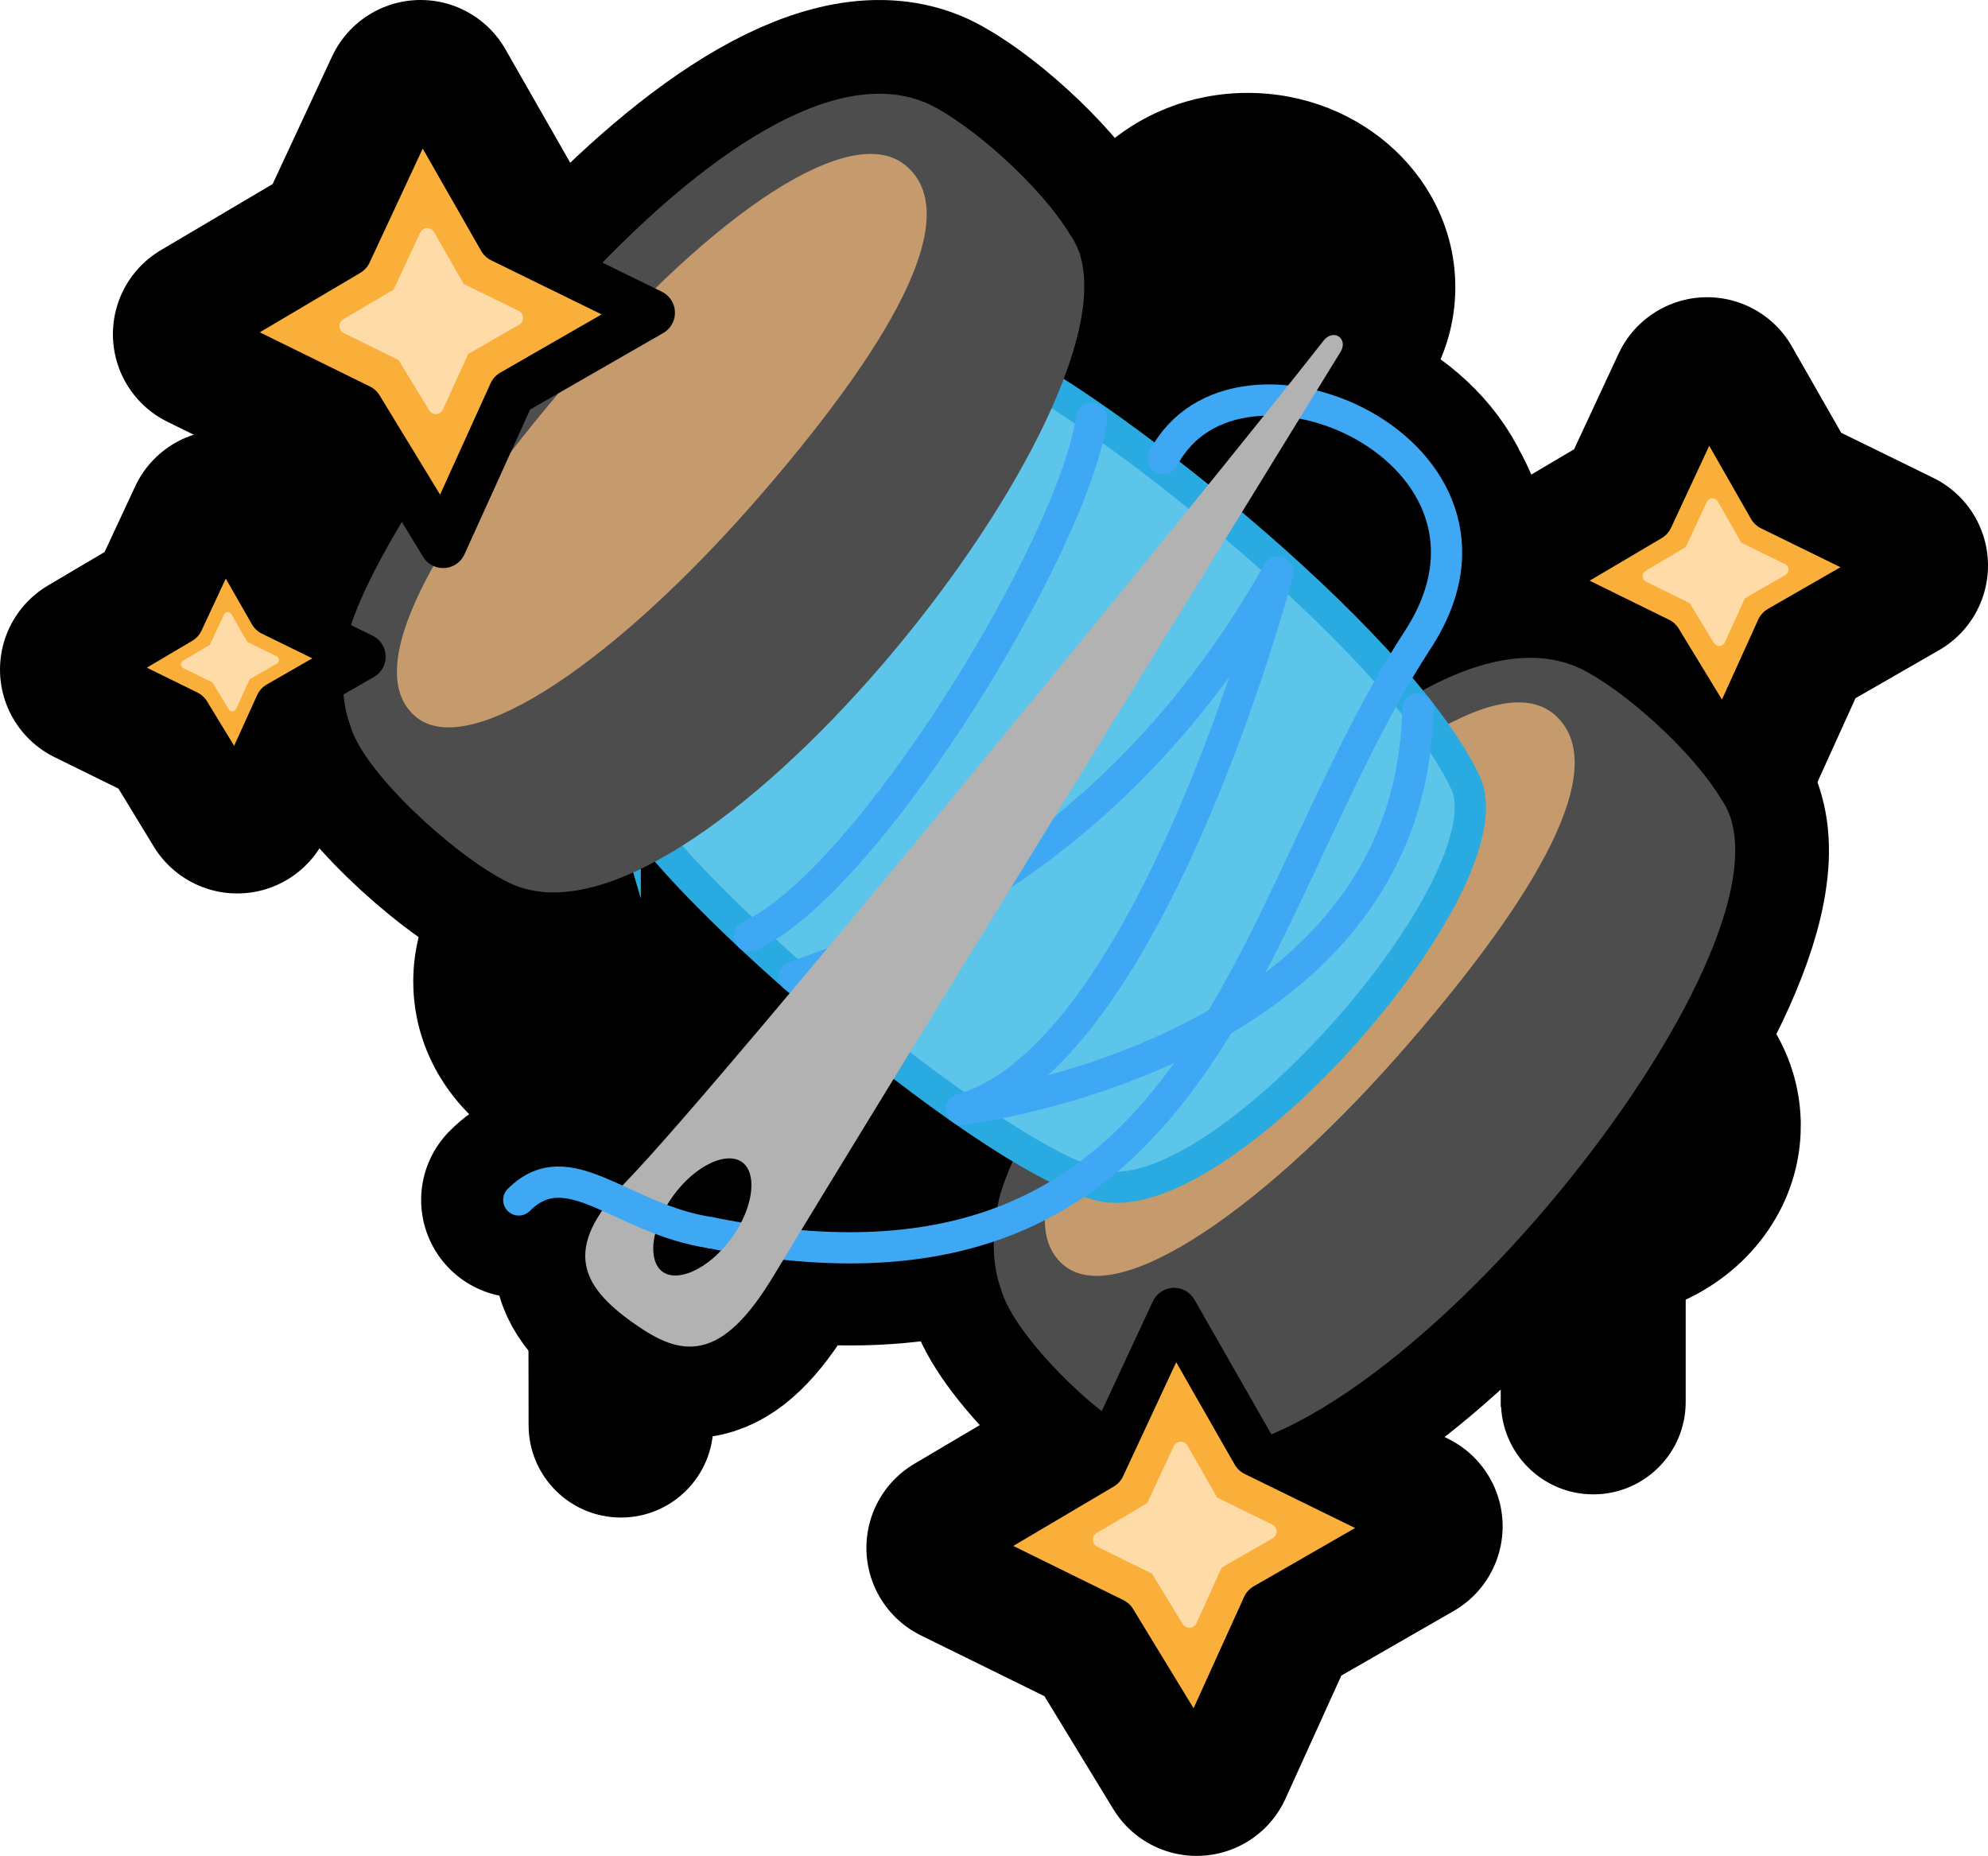 <svg viewBox="0 0 479.053 447.222" xmlns="http://www.w3.org/2000/svg" data-name="Livello 2" id="Livello_2">
  <defs>
    <style>
      .cls-1 {
        fill: #5dc5ea;
        stroke: #29aae1;
      }

      .cls-1, .cls-2, .cls-3 {
        stroke-miterlimit: 10;
      }

      .cls-1, .cls-4 {
        stroke-width: 7.528px;
      }

      .cls-2 {
        stroke-width: 2.284px;
      }

      .cls-2, .cls-5, .cls-6 {
        stroke: #000;
      }

      .cls-7 {
        stroke-width: 3.764px;
      }

      .cls-7, .cls-5, .cls-6, .cls-8, .cls-9, .cls-10, .cls-4 {
        stroke-linecap: round;
        stroke-linejoin: round;
      }

      .cls-7, .cls-8, .cls-9 {
        fill: #ffdba8;
        stroke: #ffdba8;
      }

      .cls-5 {
        stroke-width: 47.053px;
      }

      .cls-3 {
        fill: #4d4d4d;
        stroke: #4d4d4d;
        stroke-width: 1.882px;
      }

      .cls-6 {
        fill: #faaf3b;
        stroke-width: 11.293px;
      }

      .cls-8 {
        stroke-width: 2.008px;
      }

      .cls-9 {
        stroke-width: 2.987px;
      }

      .cls-10 {
        fill: #b2b2b2;
        stroke: #b2b2b2;
        stroke-width: 2.915px;
      }

      .cls-4 {
        fill: none;
        stroke: #3fa8f4;
      }

      .cls-11 {
        fill: #c59b6d;
      }
    </style>
  </defs>
  <g id="icone">
    <g data-name="qualità materiali" id="qualità_materiali">
      <g>
        <g>
          <polygon points="265.515 353.349 282.925 315.979 302.422 350.113 338.566 367.812 304.929 387.147 288.352 423.695 268.219 390.649 232.306 372.984 265.515 353.349" class="cls-5"></polygon>
          <polygon points="277.894 363.541 284.53 349.296 291.962 362.308 305.74 369.055 292.918 376.425 286.599 390.357 278.925 377.76 265.235 371.026 277.894 363.541" class="cls-5"></polygon>
        </g>
        <g>
          <polygon points="397.553 124.805 411.369 95.148 426.842 122.237 455.526 136.283 428.832 151.628 415.676 180.633 399.699 154.407 371.198 140.388 397.553 124.805" class="cls-5"></polygon>
          <polygon points="407.377 132.894 412.643 121.589 418.542 131.915 429.476 137.269 419.3 143.119 414.285 154.175 408.195 144.178 397.331 138.834 407.377 132.894" class="cls-5"></polygon>
        </g>
        <g>
          <polygon points="83.943 60.896 101.353 23.526 120.85 57.66 156.994 75.36 123.358 94.695 106.78 131.243 86.647 98.197 50.735 80.532 83.943 60.896" class="cls-5"></polygon>
          <polygon points="96.322 71.089 102.959 56.844 110.391 69.855 124.168 76.602 111.347 83.973 105.027 97.904 97.353 85.307 83.663 78.574 96.322 71.089" class="cls-5"></polygon>
        </g>
        <g>
          <polygon points="43.451 149.564 53.897 127.142 65.596 147.622 87.282 158.242 67.1 169.843 57.154 191.772 45.074 171.944 23.526 161.345 43.451 149.564" class="cls-5"></polygon>
          <polygon points="50.879 155.679 54.861 147.132 59.32 154.939 67.587 158.987 59.893 163.41 56.102 171.769 51.497 164.211 43.284 160.17 50.879 155.679" class="cls-5"></polygon>
        </g>
      </g>
      <g>
        <g>
          <ellipse ry="45.69" rx="48.878" cy="69.217" cx="300.671" class="cls-2"></ellipse>
          <ellipse ry="45.69" rx="48.878" cy="131.243" cx="322.32" class="cls-2"></ellipse>
        </g>
        <path d="M198.481,236.509c0-25.234-21.884-45.69-48.878-45.69s-48.878,20.456-48.878,45.69c0,18.154,11.327,33.834,27.734,41.205v25.393l.059,40.322c0,11.661,9.453,21.114,21.114,21.114s21.114-9.453,21.114-21.114v-65.715c16.407-7.37,27.734-23.05,27.734-41.205Z" class="cls-2"></path>
        <path d="M432.797,271.245c0-25.234-21.884-45.69-48.878-45.69s-48.878,20.456-48.878,45.69c0,18.154,11.327,33.834,27.734,41.205v25.393h.059c0,11.661,9.453,21.114,21.114,21.114s21.114-9.453,21.114-21.114v-25.393c16.407-7.37,27.734-23.05,27.734-41.205Z" class="cls-2"></path>
      </g>
      <g>
        <g>
          <path d="M416.023,197.086l.015-.017c-.028-.068-.07-.141-.099-.209-.5-1.391-1.157-2.658-1.976-3.795-7.018-11.736-23.766-26.458-33.684-31.198-44.055-20.076-127.705,90.899-138.301,126.032,0,0-3.613,12.183.102,22.37h0c2.862,10.893,24.018,32.064,37.04,37.12,44.277,17.19,150.427-110.968,136.902-150.302Z" class="cls-5"></path>
          <path d="M374.564,172.183c-13.068-11.271-46.139,10.997-80.304,50.608-34.165,39.611-51.128,70.706-38.061,81.977,13.068,11.271,49.485-14.174,83.649-53.785,34.165-39.611,47.782-67.528,34.715-78.799Z" class="cls-5"></path>
        </g>
        <path d="M150.662,190.398c5.305,18.036,85.162,87.37,114.161,95.177,28.998,7.807,99.558-73.343,88.271-97.081-16.986-35.722-91.596-92.99-112.509-101.634-20.912-8.644-101.076,65.617-89.923,103.538Z" class="cls-5"></path>
        <g>
          <path d="M259.18,61.155l.015-.017c-.028-.068-.07-.141-.099-.209-.5-1.391-1.157-2.658-1.976-3.795-7.018-11.736-23.766-26.458-33.684-31.198-44.055-20.076-127.705,90.899-138.301,126.032,0,0-3.613,12.183.102,22.37h0c2.862,10.893,24.579,30.805,37.04,37.12,42.588,23.061,150.427-110.968,136.902-150.302Z" class="cls-5"></path>
          <path d="M218.418,40.017c-13.068-11.271-46.139,10.997-80.304,50.608-34.165,39.611-51.128,70.706-38.061,81.977,13.068,11.271,49.485-14.174,83.649-53.785,34.165-39.611,47.782-67.528,34.715-78.799Z" class="cls-5"></path>
        </g>
        <path d="M263.05,100.872c-4.399,30.573-53.929,111.832-82.461,124.683" class="cls-5"></path>
        <path d="M191.423,235.393c61.77-21.287,96.037-61.242,116.521-97.494,0,0-30.641,116.518-76.256,129.425,0,0,108.541-12.846,109.947-96.501" class="cls-5"></path>
        <path d="M280.319,110.491c17.566-33.878,90.88-1.673,61.316,43.684-42.526,65.245-50.581,167.113-170.479,142.855" class="cls-5"></path>
        <path d="M185.226,306.592c-12.444,20.692-20.912,18.612-31.382,11.293-13.682-9.565-16.002-17.529-1.45-32.623,23.23-24.097,138.094-164.494,167.711-202.286,1.219-1.556,2.709-.611,1.679,1.068-23.415,38.164-113.398,184.042-136.557,222.55ZM179.693,278.872c-4.531-3.293-12.882.474-18.653,8.415-5.771,7.94-6.775,17.047-2.244,20.34,4.531,3.293,12.882-.474,18.653-8.415,5.771-7.94,6.775-17.047,2.244-20.34Z" class="cls-5"></path>
        <path d="M171.156,297.03c-21.553-3.276-34.157-19.867-46.147-7.877" class="cls-5"></path>
      </g>
      <g>
        <rect height="51.599" width="50.82" y="202.611" x="142.485"></rect>
        <g>
          <path d="M416.023,197.086l.015-.017c-.028-.068-.07-.141-.099-.209-.5-1.391-1.157-2.658-1.976-3.795-7.018-11.736-23.766-26.458-33.684-31.198-44.055-20.076-127.705,90.899-138.301,126.032,0,0-3.613,12.183.102,22.37h0c2.862,10.893,24.018,32.064,37.04,37.12,44.277,17.19,150.427-110.968,136.902-150.302Z" class="cls-3"></path>
          <path d="M374.564,172.183c-13.068-11.271-46.139,10.997-80.304,50.608-34.165,39.611-51.128,70.706-38.061,81.977,13.068,11.271,49.485-14.174,83.649-53.785,34.165-39.611,47.782-67.528,34.715-78.799Z" class="cls-11"></path>
        </g>
        <path d="M150.662,190.398c5.305,18.036,85.162,87.37,114.161,95.177,28.998,7.807,99.558-73.343,88.271-97.081-16.986-35.722-91.596-92.99-112.509-101.634-20.912-8.644-101.076,65.617-89.923,103.538Z" class="cls-1"></path>
        <g>
          <path d="M259.18,61.155l.015-.017c-.028-.068-.07-.141-.099-.209-.5-1.391-1.157-2.658-1.976-3.795-7.018-11.736-23.766-26.458-33.684-31.198-44.055-20.076-127.705,90.899-138.301,126.032,0,0-3.613,12.183.102,22.37h0c2.862,10.893,24.579,30.805,37.04,37.12,42.588,23.061,150.427-110.968,136.902-150.302Z" class="cls-3"></path>
          <path d="M218.418,40.017c-13.068-11.271-46.139,10.997-80.304,50.608-34.165,39.611-51.128,70.706-38.061,81.977,13.068,11.271,49.485-14.174,83.649-53.785,34.165-39.611,47.782-67.528,34.715-78.799Z" class="cls-11"></path>
        </g>
        <path d="M263.05,100.872c-4.399,30.573-53.929,111.832-82.461,124.683" class="cls-4"></path>
        <path d="M191.423,235.393c61.77-21.287,96.037-61.242,116.521-97.494,0,0-30.641,116.518-76.256,129.425,0,0,108.541-12.846,109.947-96.501" class="cls-4"></path>
        <path d="M280.319,110.491c17.566-33.878,90.88-1.673,61.316,43.684-42.526,65.245-50.581,167.113-170.479,142.855" class="cls-4"></path>
        <path d="M185.226,306.592c-12.444,20.692-20.912,18.612-31.382,11.293-13.682-9.565-16.002-17.529-1.45-32.623,23.23-24.097,138.094-164.494,167.711-202.286,1.219-1.556,2.709-.611,1.679,1.068-23.415,38.164-113.398,184.042-136.557,222.55ZM179.693,278.872c-4.531-3.293-12.882.474-18.653,8.415-5.771,7.94-6.775,17.047-2.244,20.34,4.531,3.293,12.882-.474,18.653-8.415,5.771-7.94,6.775-17.047,2.244-20.34Z" class="cls-10"></path>
        <path d="M171.156,297.03c-21.553-3.276-34.157-19.867-46.147-7.877" class="cls-4"></path>
      </g>
      <g>
        <g>
          <polygon points="265.515 353.349 282.925 315.979 302.422 350.113 338.566 367.812 304.929 387.147 288.352 423.695 268.219 390.649 232.306 372.984 265.515 353.349" class="cls-6"></polygon>
          <polygon points="277.894 363.541 284.53 349.296 291.962 362.308 305.74 369.055 292.918 376.425 286.599 390.357 278.925 377.76 265.235 371.026 277.894 363.541" class="cls-7"></polygon>
        </g>
        <g>
          <polygon points="397.553 124.805 411.369 95.148 426.842 122.237 455.526 136.283 428.832 151.628 415.676 180.633 399.699 154.407 371.198 140.388 397.553 124.805" class="cls-6"></polygon>
          <polygon points="407.377 132.894 412.643 121.589 418.542 131.915 429.476 137.269 419.3 143.119 414.285 154.175 408.195 144.178 397.331 138.834 407.377 132.894" class="cls-9"></polygon>
        </g>
        <g>
          <polygon points="83.943 60.896 101.353 23.526 120.85 57.66 156.994 75.36 123.358 94.695 106.78 131.243 86.647 98.197 50.735 80.532 83.943 60.896" class="cls-6"></polygon>
          <polygon points="96.322 71.089 102.959 56.844 110.391 69.855 124.168 76.602 111.347 83.973 105.027 97.904 97.353 85.307 83.663 78.574 96.322 71.089" class="cls-7"></polygon>
        </g>
        <g>
          <polygon points="43.451 149.564 53.897 127.142 65.596 147.622 87.282 158.242 67.1 169.843 57.154 191.772 45.074 171.944 23.526 161.345 43.451 149.564" class="cls-6"></polygon>
          <polygon points="51.353 156.097 54.893 148.497 58.859 155.439 66.21 159.039 59.369 162.971 55.997 170.404 51.903 163.683 44.599 160.091 51.353 156.097" class="cls-8"></polygon>
        </g>
      </g>
    </g>
  </g>
</svg>